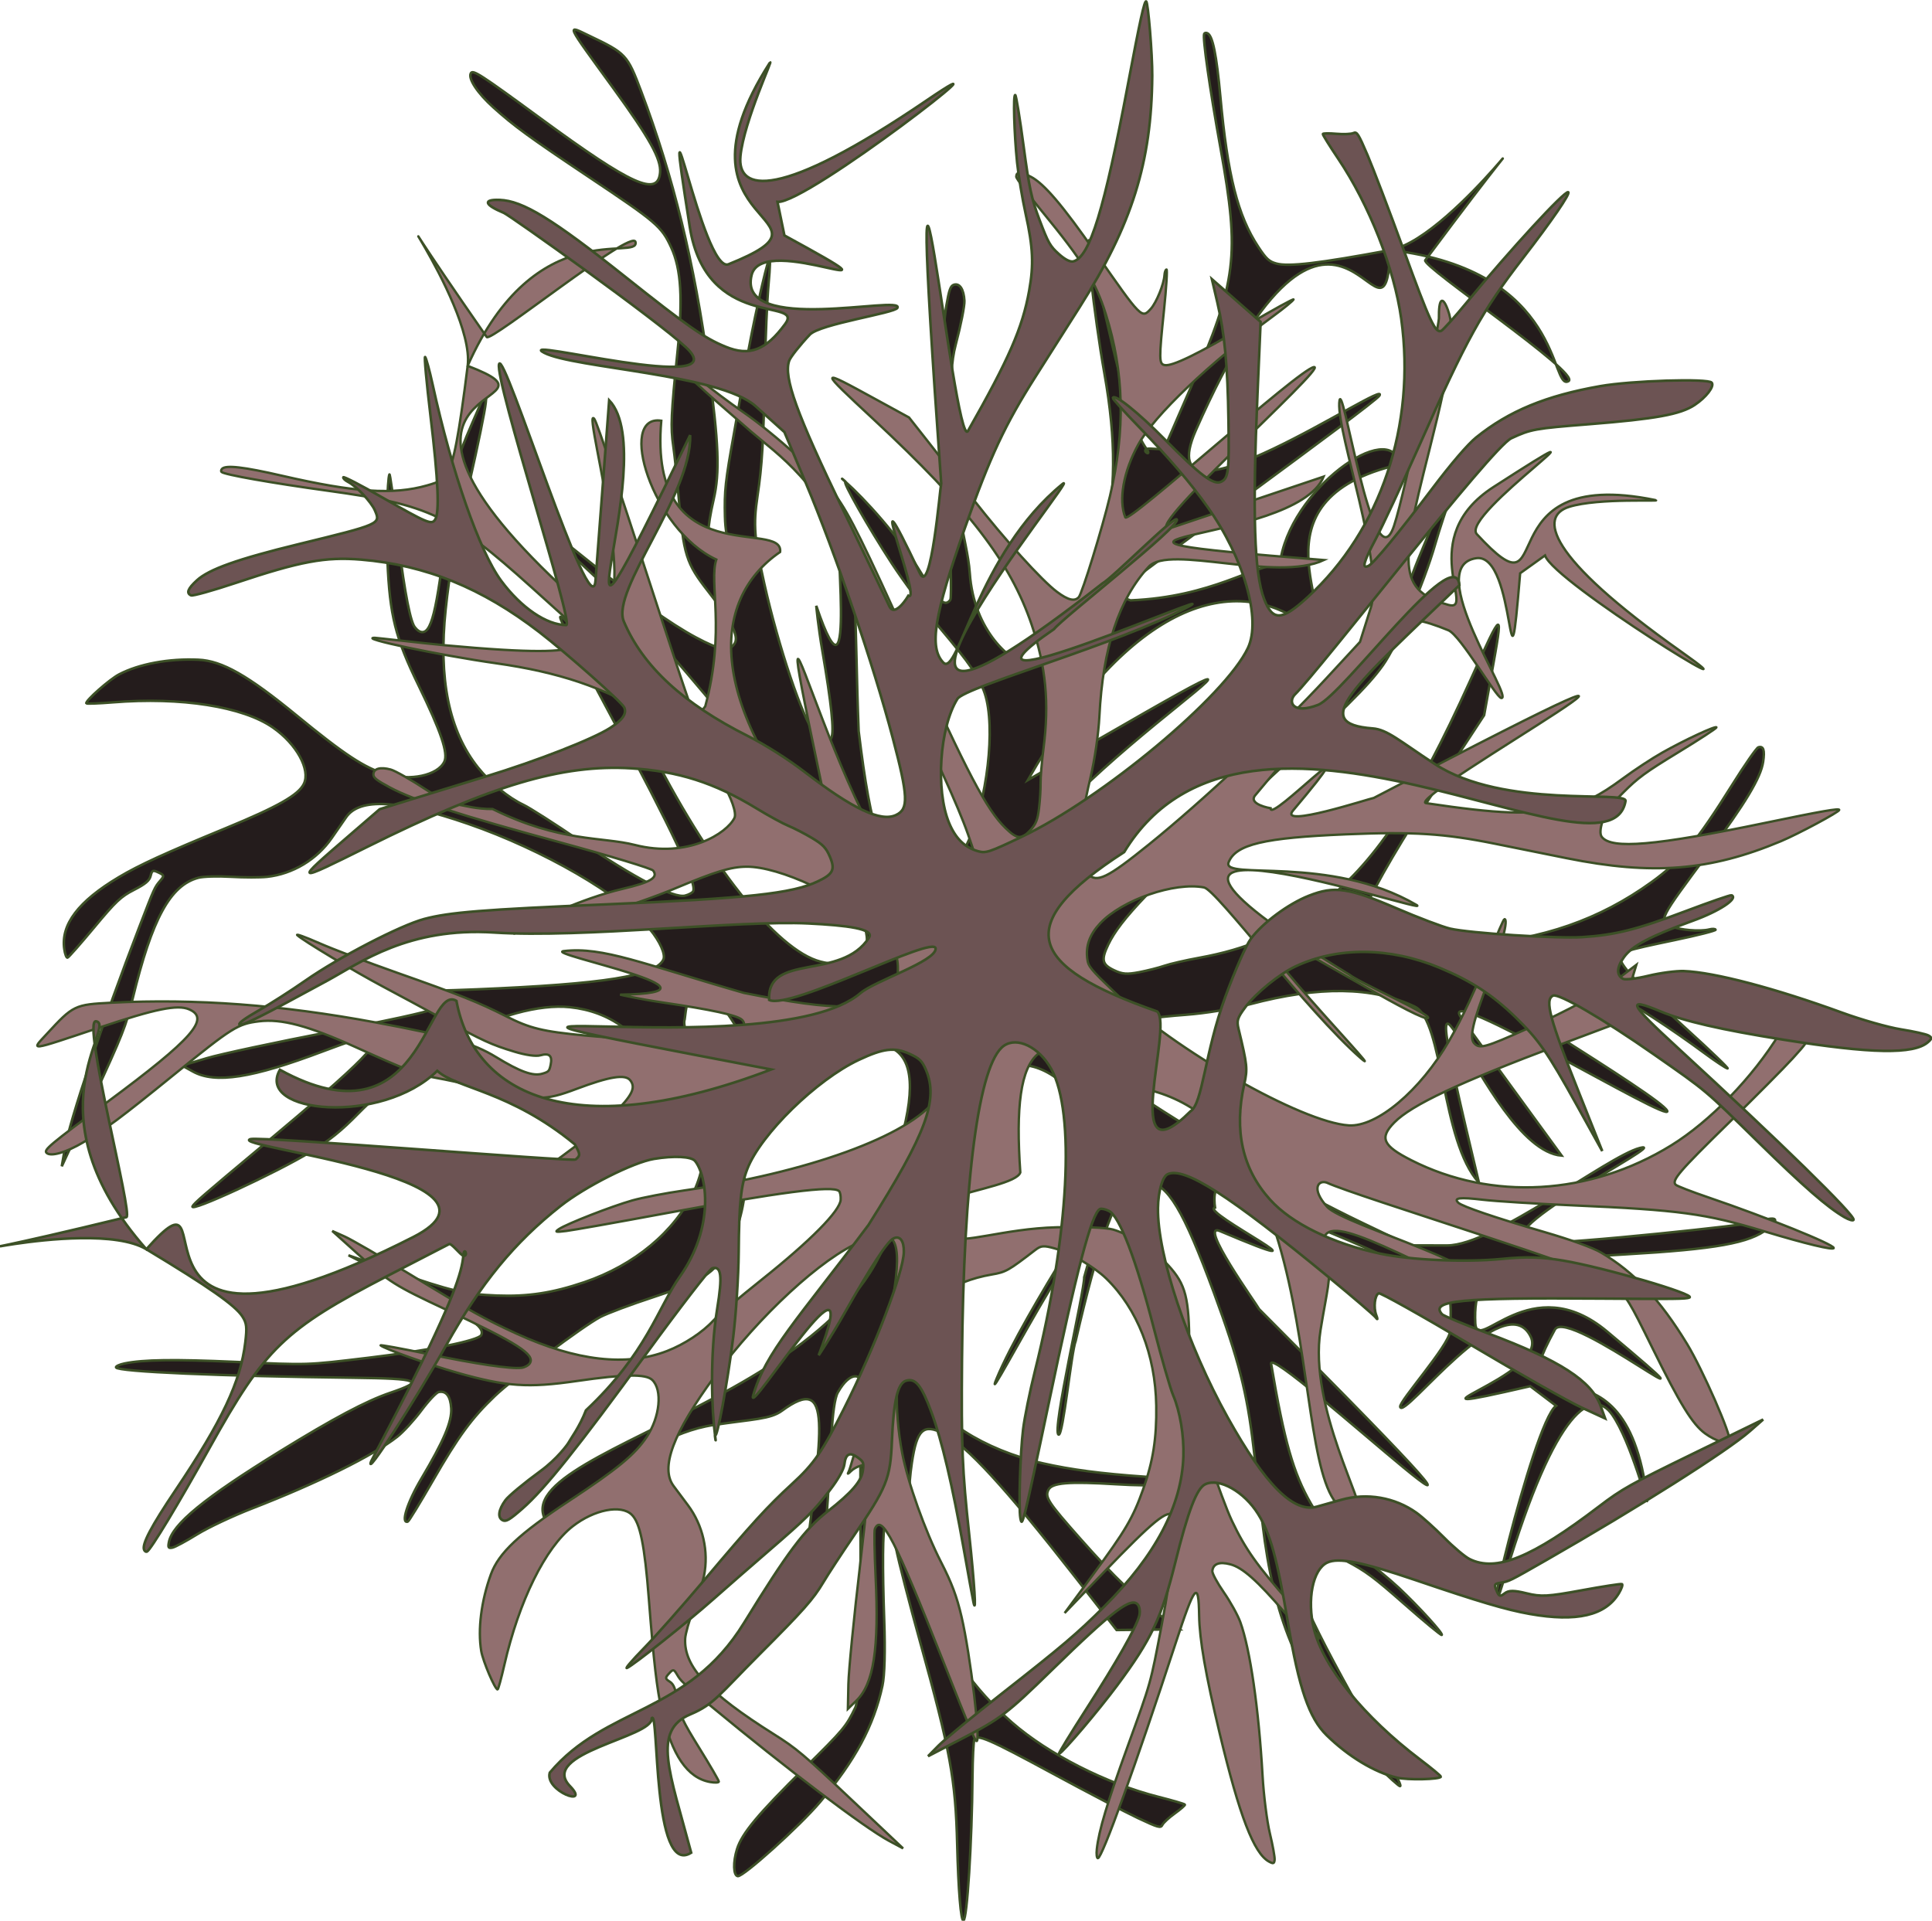 <?xml version="1.0" encoding="UTF-8" standalone="no"?>
<svg
   xmlns:dc="http://purl.org/dc/elements/1.1/"
   xmlns:cc="http://creativecommons.org/ns#"
   xmlns:rdf="http://www.w3.org/1999/02/22-rdf-syntax-ns#"
   xmlns:svg="http://www.w3.org/2000/svg"
   xmlns="http://www.w3.org/2000/svg"
   xmlns:sodipodi="http://sodipodi.sourceforge.net/DTD/sodipodi-0.dtd"
   xmlns:inkscape="http://www.inkscape.org/namespaces/inkscape"
   width="206.177mm"
   height="204.995mm"
   viewBox="0 0 206.177 204.995"
   version="1.1"
   id="svg46501"
   inkscape:version="1.0.1 (3bc2e813f5, 2020-09-07)"
   sodipodi:docname="branchu.svg">
  <defs
     id="defs46495" />
  <sodipodi:namedview
     id="base"
     pagecolor="#ffffff"
     bordercolor="#666666"
     borderopacity="1.0"
     inkscape:pageopacity="0.0"
     inkscape:pageshadow="2"
     inkscape:zoom="0.35"
     inkscape:cx="401.05477"
     inkscape:cy="210.24875"
     inkscape:document-units="mm"
     inkscape:current-layer="layer1"
     inkscape:document-rotation="0"
     showgrid="false"
     inkscape:window-width="1368"
     inkscape:window-height="872"
     inkscape:window-x="0"
     inkscape:window-y="0"
     inkscape:window-maximized="0" />
  <g
     inkscape:label="Calque 1"
     inkscape:groupmode="layer"
     id="layer1"
     transform="translate(0.279,-92.538)">
    <g
       id="g46481"
       transform="matrix(0.983,0,0,0.981,-7.551,61.496)">
      <path
         style="display:inline;fill:#241c1c;stroke:#3c5026;stroke-width:0.273;stroke-miterlimit:4;stroke-dasharray:none;stroke-dashoffset:0;stroke-opacity:1"
         d="m 199.31,165.318 c -1.964,1.562 -5.597,2.218 -15.486,2.794 -8.46,0.493 -10.548,0.744 -12.876,1.548 -2.637,0.911 -3.557,2.525 -3.391,5.948 0.166,3.425 6.012,-6.072 14.317,0.901 15.263,12.816 -4.257,-2.811 -5.678,-0.212 -6.836,12.51 7.652,-2.126 10.038,18.546 0.128,1.106 -1.745,-6.325 -3.81,-9.287 -2.065,-2.963 -6.095,-0.975 -11.6,17.415 -3.718,12.421 2.943,-16.492 5.505,-18.39 l -2.804,-2.13 c -16.823,3.874 2.14,-1.077 0.056,-5.379 -2.8,-5.779 -13.872,9.173 -14.176,7.624 -0.119,-0.604 5.301,-6.669 5.415,-8.202 0.113,-1.533 0.093,-3.098 -0.045,-3.476 -0.615,-1.686 -4.102,-3.591 -14.451,-7.895 -4.363,-1.814 -8.936,-3.727 -10.162,-4.249 -1.268,-0.541 -0.86,2.146 -0.86,2.146 -1.799,0.379 14.528,8.478 0.548,2.558 -2.476,-1.049 4.01,8.031 4.248,8.5 40.638,40.869 0.822,3.151 1.298,5.959 1.429,8.448 2.396,11.847 4.322,15.203 1.361,2.371 2.556,3.64 5.407,5.741 1.296,0.955 3.155,2.49 4.133,3.41 2.164,2.038 4.9,5.053 4.654,5.128 -0.099,0.03 -1.918,-1.48 -4.044,-3.356 -3.332,-2.941 -4.202,-3.588 -6.317,-4.7 -2.212,-1.163 -2.587,-1.289 -3.831,-1.289 -0.898,-1e-4 -1.49,0.162 -1.696,0.463 -1.022,1.499 0.931,6.178 7.346,17.602 3.264,5.813 4.23,7.665 4.03,7.727 -0.221,0.068 -4.061,-3.711 -5.459,-5.371 -5.718,-6.791 -8.268,-13.012 -9.468,-23.096 -0.253,-2.128 -0.702,-5.916 -0.997,-8.418 -0.707,-5.994 -1.592,-9.456 -4.295,-16.803 -3.31,-8.996 -5.019,-11.852 -7.199,-12.025 -2.271,-0.181 4.469,10.903 2.099,22.253 -0.653,3.124 -0.318,-46.866 -9.906,-4.979 -0.472,1.153 -1.363,10.352 -1.851,10.194 -0.779,-0.251 2.82,-15.675 2.777,-17.124 4.811,-16.275 -11.655,16.223 -9.521,11.069 3.159,-7.633 12.991,-21.785 12.807,-23.259 -0.434,-3.46 -4.265,-8.639 -7.582,-10.247 -1.582,-0.768 -2.937,-0.824 -4.288,-0.178 -0.771,0.368 -0.971,0.687 -2.588,4.111 -4.108,8.699 -7.37,25.276 -6.02,30.587 0.808,3.175 6.298,6.706 12.691,8.161 3.051,0.694 6.398,1.135 11.059,1.456 2.18,0.15 3.991,0.344 4.027,0.43 0.189,0.467 -3.002,0.646 -7.066,0.396 -5.262,-0.323 -7.037,-0.174 -7.416,0.622 -0.38,0.797 -0.026,1.336 3.461,5.285 3.762,4.26 6.104,6.505 8.817,8.452 l 1.986,1.425 -3.424,0.037 -3.424,0.037 -4.56,-5.847 c -7.567,-9.701 -11.72,-14.234 -14.219,-15.519 -2.201,-1.132 -2.909,-0.477 -3.455,3.197 -1.534,10.323 2.568,20.972 10.872,28.226 3.952,3.452 10.255,6.66 15.894,8.09 1.555,0.394 2.852,0.776 2.881,0.848 0.029,0.072 -0.464,0.502 -1.095,0.956 -0.632,0.453 -1.239,1.013 -1.349,1.244 -0.18,0.378 -0.444,0.304 -2.641,-0.731 -1.342,-0.633 -5.518,-2.819 -9.278,-4.858 -6.954,-3.771 -8.199,-4.311 -8.498,-3.682 -0.093,0.194 -0.182,2.014 -0.199,4.044 -0.059,7.14 -0.585,15.509 -0.982,15.631 -0.278,0.086 -0.559,-3.336 -0.681,-8.277 -0.174,-7.079 -0.731,-10.126 -4.033,-22.062 -1.134,-4.098 -2.307,-8.673 -2.608,-10.167 -0.532,-2.644 -0.842,-3.315 -1.19,-2.584 -0.261,0.548 -0.295,4.641 -0.088,10.476 0.117,3.285 0.043,5.961 -0.195,7.07 -0.934,4.351 -2.956,8.13 -6.776,12.662 -2.203,2.613 -8.338,8.15 -8.93,8.058 -0.483,-0.075 -0.523,-1.533 -0.08,-2.941 0.543,-1.728 2.272,-3.802 7.368,-8.844 4.225,-4.18 4.462,-4.464 5.468,-6.54 1.019,-2.107 0.272,-31.24 0.705,-35.176 0.034,-1.027 -1.195,-1.605 -2.596,0.874 -1.402,2.479 -0.316,22.415 -3.637,19.214 1.925,-15.349 3.14,-21.318 -2.427,-17.224 -1.263,0.929 -3.045,0.902 -7.465,1.561 -8.716,1.299 -17.569,11.446 -18.158,10.44 -4.927,-8.403 41.244,-14.438 37.8,-39.003 4.45,-13.649 0.295,-15.622 -13.347,-10.119 -2.355,-0.031 -8.276,-16.006 -9.395,-5.449 -0.487,1.458 2.735,5.538 4.777,11.355 0.988,2.814 1.739,5.492 1.773,6.317 0.084,2.076 -0.752,5.335 -1.899,7.397 -1.431,2.574 -2.718,3.397 -8.042,5.143 -2.429,0.797 -5.023,1.769 -5.763,2.161 -1.905,1.008 -9.419,6.646 -11.445,8.588 -2.536,2.43 -3.955,4.373 -6.742,9.227 -1.386,2.415 -2.608,4.417 -2.714,4.45 -0.795,0.245 -0.059,-2.092 1.474,-4.681 2.445,-4.129 3.323,-6.202 3.238,-7.648 -0.078,-1.325 -0.553,-1.941 -1.365,-1.77 -0.254,0.054 -1.102,0.958 -1.884,2.01 -0.782,1.052 -1.957,2.336 -2.611,2.852 -2.569,2.03 -8.646,5.038 -15.762,7.804 -2.096,0.815 -4.78,2.081 -5.963,2.815 -1.184,0.733 -2.386,1.383 -2.672,1.443 -0.439,0.092 -0.501,0.006 -0.399,-0.562 0.351,-1.96 3.86,-4.844 12.054,-9.905 5.816,-3.593 9.378,-5.488 11.982,-6.374 3.812,-1.297 3.213,-1.548 -3.908,-1.635 -14.625,-0.179 -25.677,-0.659 -25.862,-1.122 -0.05,-0.125 0.368,-0.321 0.928,-0.436 2.038,-0.417 5.376,-0.464 12.078,-0.167 8.015,0.354 7.55,0.369 14.432,-0.455 6.54,-0.783 11.928,-1.87 12.211,-2.463 0.438,-0.92 -1.244,-2.041 -8.722,-5.811 l -5.691,-2.87 5.125,1.792 c 5.945,2.079 7.549,2.456 10.983,2.587 3.394,0.129 6.031,-0.275 9.497,-1.453 5.45,-1.853 9.78,-5.468 11.927,-9.956 0.825,-1.723 1.48,-4.854 1.403,-6.697 -0.057,-1.36 -0.176,-1.653 -0.869,-2.142 -3.171,-2.238 -3.429,-2.481 -4.175,-3.926 -2.247,-4.352 -5.515,-6.741 -9.841,-7.196 -3.334,-0.351 -8.028,0.94 -12.608,3.466 -2.936,1.619 -7.6,5.258 -10.357,8.081 -1.874,1.918 -3.128,2.931 -5.165,4.172 -3.786,2.307 -13.192,6.662 -12.853,5.952 0.162,-0.34 1.114,-1.167 7.341,-6.384 11.51,-9.643 13.808,-12.004 11.878,-12.206 -0.222,-0.023 -2.501,0.752 -5.064,1.723 -7.698,2.915 -11.678,3.536 -14.105,2.198 l -1.182,-0.652 2.682,-0.803 c 1.475,-0.442 7.507,-1.735 13.403,-2.875 5.897,-1.139 10.788,-2.211 10.869,-2.381 0.203,-0.427 -0.497,-1.482 -1.244,-1.875 -0.431,-0.225 -0.467,-0.294 -0.122,-0.221 0.274,0.058 3.131,-0.004 6.351,-0.137 13.897,-0.575 19.465,-1.462 20.31,-3.236 0.263,-0.553 -0.37,-1.987 -1.458,-3.3 -3.058,-3.693 -11.569,-8.641 -19.717,-11.464 -7.591,-2.63 -11.79,-2.858 -13.267,-0.722 -0.259,0.375 -0.961,1.39 -1.559,2.256 -1.622,2.347 -4.23,3.915 -7.024,4.224 -0.743,0.082 -2.507,0.08 -3.92,-0.004 -1.413,-0.084 -3.005,-0.036 -3.539,0.107 -3.054,0.818 -5.025,4.448 -7.126,13.127 -0.723,2.984 -1.101,3.943 -4.246,10.77 l -3.453,7.494 0.316,-1.852 c 0.533,-3.126 4.121,-13.835 8.113,-24.213 1.661,-4.319 1.646,-4.286 2.282,-5.029 0.427,-0.499 0.407,-0.58 -0.213,-0.873 -0.61,-0.289 -0.702,-0.249 -0.851,0.363 -0.128,0.523 -0.556,0.886 -1.799,1.524 -1.431,0.734 -1.962,1.236 -4.319,4.075 -1.478,1.781 -2.784,3.268 -2.902,3.304 -0.118,0.037 -0.279,-0.385 -0.358,-0.937 -0.38,-2.668 1.537,-5.197 5.929,-7.821 2.215,-1.323 4.988,-2.596 11.614,-5.332 5.649,-2.332 7.893,-3.611 8.472,-4.825 0.733,-1.54 -0.793,-4.325 -3.351,-6.113 -3.276,-2.29 -9.97,-3.349 -17.383,-2.748 -1.56,0.126 -2.859,0.175 -2.886,0.109 -0.112,-0.277 2.512,-2.602 3.553,-3.148 2.178,-1.143 5.409,-1.742 8.613,-1.598 2.575,0.116 5.364,1.703 10.693,6.084 5.17,4.25 7.351,5.686 9.677,6.371 2.628,0.774 5.621,0.13 6.332,-1.362 0.437,-0.917 -0.356,-3.268 -2.792,-8.282 -2.528,-5.203 -3.126,-7.595 -3.384,-13.54 -0.144,-3.321 -0.017,-8.942 0.213,-9.425 0.062,-0.129 0.402,2.344 0.757,5.497 0.647,5.75 1.328,9.736 1.858,10.878 0.156,0.337 0.507,0.674 0.778,0.749 1.136,0.315 1.738,-2.083 2.794,-11.129 0.757,-6.489 0.952,-7.292 2.808,-11.592 l 1.611,-3.731 -0.151,1.555 c -0.083,0.855 -0.859,4.659 -1.725,8.453 -1.824,7.992 -2.193,9.963 -2.622,13.986 -0.805,7.552 0.362,13.269 3.517,17.223 1.331,1.668 3.279,3.27 4.925,4.049 0.671,0.317 3.424,2.08 6.118,3.917 5.951,4.057 10.205,6.276 11.433,5.964 0.405,-0.103 0.798,-0.317 0.874,-0.476 0.423,-0.887 -2.172,-6.433 -8.886,-18.996 -2.496,-4.671 -4.81,-9.081 -5.142,-9.801 -0.526,-1.142 -0.532,-1.252 -0.049,-0.863 0.853,0.685 4.348,5.047 5.704,7.117 0.667,1.019 1.978,3.433 2.913,5.364 6.299,13.017 13.899,22.985 18.828,24.695 2.455,0.852 4.961,0.148 5.428,-1.524 0.869,-3.115 -5.556,-13.167 -17.499,-27.378 -5.791,-6.89 -7.351,-8.56 -12.343,-13.211 -3.533,-3.292 -5.96,-5.776 -4.784,-4.897 0.311,0.233 2.26,1.788 4.332,3.456 5.273,4.246 9.074,6.96 11.782,8.413 2.645,1.419 3.636,1.577 4.217,0.673 0.5,-0.777 -0.332,-2.423 -2.861,-5.66 -2.408,-3.081 -2.677,-3.939 -3.212,-10.246 -0.178,-2.092 -0.441,-4.603 -0.586,-5.58 -0.301,-2.032 -0.235,-3.543 0.442,-10.078 0.616,-5.943 0.429,-9.142 -0.672,-11.543 -1.036,-2.26 -1.578,-2.726 -8.777,-7.545 -6.621,-4.433 -8.253,-5.623 -10.531,-7.682 -1.707,-1.544 -2.733,-3.091 -2.446,-3.692 0.212,-0.444 0.975,0.05 7.689,4.98 9.819,7.21 12.653,8.483 12.867,5.778 0.114,-1.447 -1.15,-3.724 -5.076,-9.142 -5.276,-7.281 -5.097,-6.894 -2.64,-5.721 4.02,1.921 4.15,2.058 5.659,6.06 3.485,9.245 5.81,18.775 7.298,29.906 1.139,8.523 1.255,11.503 0.566,14.51 -0.73,3.184 -0.771,4.76 -0.147,5.697 0.43,0.647 0.52,0.691 1.268,0.617 1.037,-0.102 1.241,-0.566 0.645,-1.463 -0.291,-0.438 -0.499,-1.607 -0.534,-2.998 -0.07,-2.801 0.044,-3.846 0.986,-9.09 0.409,-2.278 1.008,-5.723 1.33,-7.656 0.619,-3.715 2.127,-10.546 2.497,-11.317 0.121,-0.252 0.088,0.963 -0.074,2.699 -0.161,1.736 -0.347,6.028 -0.413,9.537 -0.146,7.793 -0.284,10.153 -0.803,13.652 -0.458,3.094 -0.342,4.567 0.746,9.453 1.531,6.879 4.194,14.781 5.533,16.419 0.726,0.888 1.435,1.029 1.754,0.349 0.317,-0.678 9.26e-4,-3.722 -0.982,-9.451 -0.457,-2.665 -0.662,-4.897 -0.662,-4.897 4.602,13.635 1.65,-10.05 2.694,-7.73 1.891,4.202 1.431,9.091 1.909,21.365 1.357,11.196 2.569,14.666 5.63,16.115 0.911,0.431 1.284,0.446 2.432,0.092 1.676,-0.517 2.499,-1.397 3.744,-4.006 2.151,-4.507 3.096,-12.651 1.891,-16.288 -0.577,-1.74 -1.611,-3.254 -4.86,-7.117 -1.589,-1.888 -3.951,-5.067 -5.25,-7.063 -2.554,-3.926 -5.459,-9.057 -5.006,-8.843 0.154,0.073 -0.933,-0.826 0,0 1.909,1.689 5.797,5.873 8.291,10.056 1.735,2.911 2.508,3.605 3.082,2.765 0.162,-0.236 0.036,-5.288 -0.278,-11.227 -0.645,-12.172 -0.685,-17.658 -0.153,-20.772 0.294,-1.718 0.453,-2.163 0.818,-2.275 0.626,-0.193 1.072,0.488 1.14,1.742 0.03,0.546 -0.392,2.676 -0.937,4.733 -0.545,2.057 -0.467,3.972 -0.399,4.256 0.068,0.284 0.13,1.926 0.713,3.65 -1.182,8.667 0.937,13.066 1.203,16.973 0.432,6.361 4.542,9.778 6.459,10.086 0.609,0.098 2.082,-1.034 3.515,-2.702 1.482,-1.724 3.813,-6.964 4.541,-10.209 1.364,-6.075 1.396,-11.58 0.109,-18.847 -1.138,-6.427 -2.219,-16.232 -1.574,-14.276 0.058,0.174 1.147,5.601 1.657,7.85 2.4,10.595 3.481,13.182 4.484,14.611 0.623,0.886 -0.526,0.257 0,0 0.299,-0.146 1.826,0.17 1.944,-0.092 0.118,-0.262 1.44,-3.309 2.936,-6.772 4.911,-11.364 5.257,-14.178 3.167,-25.778 -1.196,-6.638 -1.978,-12.126 -1.786,-12.53 0.048,-0.1 0.205,-0.125 0.351,-0.056 0.568,0.269 0.984,2.315 1.404,6.902 0.786,8.592 1.885,12.949 4.124,16.348 0.858,1.303 1.162,1.584 1.951,1.804 1.328,0.37 4.661,-0.024 12.385,-1.466 7.296,-1.361 21.222,-22.402 3.784,1.106 -0.465,0.627 16.964,12.341 15.551,13.153 -2.011,1.157 -0.422,-12.056 -19.336,-14.259 -0.65,14.095 -5.643,-15.548 -21.134,19.63 -5.472,12.533 21.327,-5.983 19.937,-3.788 -0.577,0.911 -28.029,20.756 -28.098,21.142 -0.119,0.662 -0.059,0.726 1.076,1.126 8.891,-0.361 13.484,-3.929 16.214,-3.878 0.918,-8.151 12.139,-16.059 13,-10.911 -16.933,3.843 -6.181,16.987 -9.91,17.705 -7.786,-6.168 -19.304,-2.916 -30.448,16.642 44.207,-25.597 0,0 -2.238,12.165 -0.367,1.994 -4.078,7.753 -3.216,8.744 0.988,1.136 7.815,-14.951 10.26,-15.631 3.378,3.537 -4.685,6.515 -4.045,11.848 0.127,1.058 2.628,-0.598 5.916,-3.139 5.92,-4.574 17.606,-16.956 25.204,-22.647 7.437,-5.57 9.001,-11.686 10.518,-15.405 2.981,-7.309 3.989,-9.557 4.294,-9.579 0.201,-0.015 -0.031,0.878 -0.623,2.404 -0.518,1.335 -1.357,3.874 -1.864,5.643 -1.191,4.157 -4.119,10.939 -5.653,13.094 -1.624,2.281 -4.169,4.803 -13.977,13.847 -11.256,10.38 -14.543,13.813 -15.847,16.55 -0.793,1.665 -0.677,2.171 0.644,2.796 0.896,0.424 1.391,0.461 2.728,0.204 0.899,-0.173 2.13,-0.487 2.736,-0.697 0.606,-0.21 2.312,-0.603 3.792,-0.872 5.172,-0.941 8.922,-2.57 12.969,-5.631 5.966,-4.513 10.347,-11.054 16.445,-24.553 3.607,-7.983 3.611,-7.984 2.265,-0.49 l -0.77,4.288 -1.892,2.896 c -1.041,1.593 -3.133,4.774 -4.649,7.068 -3.162,4.786 -6.293,10.38 -6.978,12.468 -0.494,1.508 -0.432,2.282 0.207,2.585 0.522,0.247 8.341,0.207 11.991,-0.061 7.675,-0.564 13.856,-2.721 19.504,-6.804 3.129,-2.262 4.868,-4.365 8.751,-10.581 1.364,-2.184 2.639,-4.019 2.833,-4.079 0.561,-0.173 0.714,0.294 0.521,1.586 -0.255,1.708 -1.93,4.505 -5.928,9.897 -5.423,7.315 -5.433,7.333 -4.03,7.987 0.872,0.406 3.121,0.595 4.104,0.344 0.341,-0.087 0.653,-0.074 0.694,0.028 0.042,0.102 -1.961,0.611 -4.45,1.132 -5.527,1.155 -6.005,1.316 -5.917,1.992 0.114,0.876 2.361,3.267 7.249,7.713 2.601,2.366 4.587,4.281 4.412,4.255 -0.175,-0.026 -1.267,-0.749 -2.427,-1.607 -7.448,-5.51 -15.025,-9.761 -18.759,-10.524 -3.426,-0.701 -6.673,-0.271 -8.289,1.097 -0.665,0.563 22.189,14.058 22.926,15.644 0.755,1.628 -25.326,-14.276 -22.365,-10.137 0.887,1.239 10.907,15.016 10.907,15.016 -8.609,-0.674 -17.772,-33.818 -8.982,2.936 -4.119,-4.513 -3.814,-17.645 -6.97,-19.151 -4.562,-2.177 -10.367,-2.258 -17.9,-0.254 -1.906,0.507 -4.782,0.981 -6.93,1.142 -6.516,0.487 -9.681,1.405 -10.457,3.034 -0.648,1.361 0.209,2.279 5.38,5.761 6.525,4.393 16.988,10.373 24.219,13.841 l 5.116,2.454 4.094,0.006 c 5.065,0.007 17.432,-9.709 20.922,-10.605 3.869,-0.994 -18.85,10.193 -11.277,10.328 4.279,0.076 23.244,-2.008 23.946,-2.247 2.13,-0.727 2.646,-0.424 1.217,0.713 z"
         id="path3894-0-6"
         inkscape:transform-center-x="42.934998"
         inkscape:transform-center-y="-0.49935396"
         sodipodi:nodetypes="csccsssssccsscccccsccsscsscccscsscssscccsscscssccsssscccsccssssscsccccsssscscssccscssscccsscsssccsscccssccsssccccsccscscsscssscssccccscscscsccccccssccsccsscsccssscscccccsccssscccccccssscssscccsssccccccsccsccscscccccccscsccccscscscccsccsscccsccscsccccccsccssccccsssscssccccccccccsccsssscccccssscscccccccccsccccccccssccsscscccscssccccsccc" />
      <path
         style="display:inline;fill:#916f6f;stroke:#3c5026;stroke-width:0.258;stroke-miterlimit:4;stroke-dasharray:none;stroke-dashoffset:0;stroke-opacity:1"
         d="m 164.589,65.378 c 0.826,2.257 0.367,5.773 -1.957,14.985 -1.988,7.881 -2.363,9.865 -2.316,12.231 0.054,2.68 1.225,3.997 4.317,4.855 3.093,0.858 -3.675,-7.288 4.907,-12.826 15.772,-10.178 -3.72,3.064 -1.816,5.13 9.163,9.941 0.304,-7.625 19.369,-3.71 1.02,0.21 -6.124,-0.269 -9.35,0.745 -3.226,1.014 -2.615,5.286 12.158,15.743 9.978,7.063 -13.82,-7.555 -14.773,-10.457 l -2.698,1.936 c -1.38,16.526 -0.344,-2.275 -4.766,-1.638 -5.941,0.856 4.179,15.39 2.714,15.212 -0.571,-0.07 -4.41,-6.814 -5.74,-7.37 -1.331,-0.556 -2.728,-0.999 -3.104,-0.984 -1.676,0.065 -4.369,2.692 -11.164,10.886 -2.864,3.455 -5.876,7.072 -6.692,8.039 -0.845,1 1.662,1.419 1.662,1.419 -0.179,1.757 11.704,-10.784 2.432,0.253 -1.642,1.955 8.29,-1.298 8.776,-1.378 47.991,-25.109 3.037,0.177 5.671,0.571 7.922,1.184 11.221,1.303 14.757,0.531 2.498,-0.546 3.969,-1.264 6.655,-3.252 1.221,-0.903 3.118,-2.151 4.217,-2.774 2.433,-1.378 5.897,-2.991 5.894,-2.744 -9.3e-4,0.099 -1.866,1.318 -4.143,2.708 -3.571,2.18 -4.396,2.785 -5.99,4.39 -1.668,1.68 -1.888,1.985 -2.245,3.123 -0.257,0.821 -0.283,1.41 -0.074,1.687 1.039,1.376 5.76,0.971 17.758,-1.526 6.104,-1.271 8.029,-1.608 8.026,-1.406 -0.003,0.222 -4.464,2.619 -6.341,3.408 -7.678,3.226 -13.94,3.724 -23.25,1.847 -1.965,-0.396 -5.462,-1.103 -7.771,-1.571 -5.532,-1.121 -8.864,-1.333 -16.172,-1.028 -8.948,0.373 -11.977,1.095 -12.757,3.037 -0.812,2.023 10.976,-0.872 20.388,4.643 2.591,1.518 -41.762,-13.53 -7.268,7.59 0.89,0.771 8.813,4.299 8.533,4.699 -0.446,0.638 -13.129,-7.201 -14.429,-7.59 -13.091,-9.199 11.083,15.442 7.112,11.971 -5.881,-5.139 -15.645,-18.304 -17.008,-18.57 -3.201,-0.624 -8.904,1.353 -11.285,3.911 -1.137,1.22 -1.575,2.443 -1.388,3.868 0.106,0.813 0.332,1.09 2.913,3.579 6.556,6.321 20.361,14.194 25.47,14.525 3.055,0.198 7.768,-3.782 10.895,-9.198 1.492,-2.585 2.844,-5.516 4.466,-9.684 0.758,-1.949 1.45,-3.549 1.537,-3.555 0.469,-0.035 -0.287,2.936 -1.673,6.578 -1.796,4.716 -2.172,6.384 -1.574,6.965 0.599,0.582 1.18,0.418 5.692,-1.606 4.867,-2.183 7.534,-3.663 10.044,-5.57 l 1.836,-1.395 -0.949,3.142 -0.949,3.142 -6.506,2.446 c -10.795,4.058 -16.017,6.519 -17.876,8.425 -1.637,1.679 -1.258,2.519 1.852,4.102 8.739,4.447 19.384,3.836 28.215,-1.618 4.202,-2.596 8.862,-7.413 11.751,-12.149 0.797,-1.306 1.508,-2.379 1.58,-2.385 0.072,-0.005 0.314,0.572 0.535,1.283 0.222,0.711 0.546,1.431 0.719,1.6 0.284,0.276 0.143,0.496 -1.407,2.2 -0.948,1.041 -4.088,4.215 -6.98,7.052 -5.347,5.247 -6.184,6.226 -5.711,6.685 0.146,0.142 1.738,0.76 3.538,1.374 6.331,2.16 13.622,5.109 13.617,5.508 -0.003,0.279 -3.126,-0.473 -7.555,-1.819 -6.345,-1.928 -9.213,-2.317 -20.773,-2.818 -3.968,-0.172 -8.373,-0.448 -9.788,-0.613 -2.503,-0.293 -3.189,-0.208 -2.639,0.326 0.412,0.4 4.042,1.639 9.289,3.17 2.955,0.862 5.312,1.719 6.231,2.264 3.601,2.137 6.381,5.1 9.316,9.93 1.692,2.785 4.855,10.028 4.604,10.542 -0.205,0.42 -1.513,0.026 -2.638,-0.794 -1.38,-1.006 -2.729,-3.199 -5.751,-9.346 -2.505,-5.096 -2.689,-5.397 -4.247,-6.929 -1.581,-1.553 -27.699,-9.461 -31.075,-11.018 -0.903,-0.334 -1.769,0.619 0.032,2.632 1.802,2.013 19.839,6.899 16.041,8.992 -13.095,-6.286 -18.055,-9.158 -16.011,-2.86 0.464,1.429 -0.071,3.051 -0.752,7.286 -1.345,8.354 5.139,19.441 4.076,19.683 -8.884,2.027 -1.011,-41.973 -23.841,-46.068 -10.86,-8.094 -13.806,-4.876 -12.825,9.221 -0.703,2.145 -16.604,2.848 -7.539,6.985 1.156,0.875 5.708,-0.868 11.466,-1.02 2.786,-0.073 5.382,0.029 6.125,0.242 1.87,0.535 4.528,2.261 6.032,3.918 1.878,2.068 2.241,3.487 2.266,8.871 0.012,2.457 0.133,5.115 0.269,5.907 0.35,2.039 3.209,10.574 4.354,12.998 1.434,3.035 2.754,4.906 6.271,8.886 1.75,1.98 3.18,3.687 3.178,3.794 -0.01,0.8 -1.877,-0.563 -3.74,-2.728 -2.97,-3.454 -4.561,-4.868 -5.871,-5.216 -1.2,-0.32 -1.885,-0.067 -1.965,0.726 -0.025,0.248 0.536,1.29 1.247,2.316 0.711,1.026 1.515,2.479 1.787,3.229 1.068,2.948 2,9.392 2.419,16.715 0.123,2.157 0.48,4.985 0.793,6.283 0.313,1.299 0.545,2.589 0.517,2.869 -0.044,0.429 -0.138,0.46 -0.615,0.199 -1.642,-0.899 -3.2,-4.959 -5.351,-13.944 -1.527,-6.378 -2.19,-10.194 -2.231,-12.836 -0.06,-3.869 -0.455,-3.395 -2.575,3.091 -4.353,13.321 -7.949,23.286 -8.413,23.319 -0.125,0.009 -0.18,-0.431 -0.121,-0.978 0.213,-1.986 1.129,-5.053 3.315,-11.094 2.614,-7.225 2.493,-6.796 3.734,-13.331 1.179,-6.211 1.758,-11.459 1.312,-11.892 -0.692,-0.672 -2.172,0.536 -7.668,6.262 l -4.184,4.358 3.063,-4.158 c 3.553,-4.824 4.349,-6.179 5.45,-9.281 1.088,-3.065 1.485,-5.596 1.431,-9.113 -0.085,-5.53 -2.057,-10.556 -5.433,-13.843 -1.296,-1.263 -3.891,-2.785 -5.552,-3.258 -1.225,-0.349 -1.52,-0.327 -2.154,0.163 -2.899,2.239 -3.189,2.404 -4.688,2.66 -4.514,0.772 -7.575,3.055 -9.22,6.877 -1.268,2.945 -1.466,7.618 -0.533,12.552 0.598,3.162 2.496,8.5 4.215,11.854 1.168,2.279 1.709,3.724 2.229,5.953 0.965,4.143 2.141,14.028 1.606,13.509 -0.256,-0.248 -0.719,-1.363 -3.572,-8.595 -5.273,-13.369 -6.714,-16.167 -7.447,-14.461 -0.084,0.196 -0.048,2.509 0.08,5.139 0.385,7.899 -0.205,11.722 -2.09,13.546 l -0.918,0.889 0.055,-2.689 c 0.03,-1.479 0.61,-7.376 1.287,-13.104 0.678,-5.728 1.127,-10.517 0.999,-10.641 -0.321,-0.312 -1.46,0.017 -2.024,0.585 -0.324,0.327 -0.395,0.341 -0.232,0.047 0.13,-0.233 0.894,-2.864 1.699,-5.848 3.473,-12.877 4.281,-18.231 2.946,-19.527 -0.416,-0.404 -1.873,-0.247 -3.353,0.36 -4.16,1.708 -11.001,8.031 -15.847,14.65 -4.515,6.166 -5.922,9.938 -4.446,11.919 0.259,0.348 0.96,1.289 1.559,2.091 1.622,2.176 2.268,5.023 1.741,7.669 -0.14,0.703 -0.647,2.316 -1.127,3.583 -0.48,1.267 -0.894,2.738 -0.92,3.267 -0.149,3.034 2.514,5.907 9.628,10.388 2.446,1.541 3.191,2.169 8.359,7.059 l 5.673,5.367 -1.556,-0.835 c -2.627,-1.41 -11.119,-7.849 -19.202,-14.559 -3.364,-2.793 -3.339,-2.769 -3.817,-3.57 -0.321,-0.537 -0.399,-0.543 -0.838,-0.063 -0.431,0.472 -0.423,0.568 0.079,0.885 0.429,0.271 0.629,0.769 0.839,2.094 0.243,1.525 0.536,2.159 2.385,5.151 1.16,1.877 2.107,3.51 2.106,3.628 -0.001,0.119 -0.423,0.141 -0.936,0.051 -2.481,-0.439 -4.18,-2.938 -5.253,-7.728 -0.541,-2.415 -0.878,-5.327 -1.411,-12.193 -0.454,-5.854 -0.947,-8.283 -1.861,-9.17 -1.159,-1.125 -4.073,-0.55 -6.396,1.262 -2.976,2.32 -5.836,8.13 -7.428,15.085 -0.335,1.464 -0.664,2.666 -0.731,2.671 -0.278,0.021 -1.593,-3.064 -1.78,-4.178 -0.392,-2.329 0.002,-5.46 1.049,-8.347 0.842,-2.321 3.052,-4.403 8.476,-7.984 5.261,-3.474 7.164,-5.045 8.44,-6.97 1.442,-2.175 1.728,-5.102 0.605,-6.192 -0.69,-0.67 -3.008,-0.639 -8.164,0.111 -5.351,0.778 -7.649,0.619 -13.01,-0.898 -2.994,-0.848 -7.955,-2.621 -8.319,-2.974 -0.097,-0.095 2.2,0.324 5.104,0.929 5.298,1.104 9.037,1.657 10.205,1.509 0.344,-0.044 0.744,-0.265 0.889,-0.491 0.606,-0.946 -1.354,-2.204 -9.094,-5.837 -5.553,-2.606 -6.211,-3.021 -9.501,-5.986 l -2.855,-2.574 1.339,0.597 c 0.736,0.328 3.896,2.16 7.021,4.07 6.583,4.024 8.229,4.943 11.684,6.522 6.484,2.963 11.902,3.582 16.322,1.863 1.865,-0.725 3.848,-2.034 5.012,-3.31 0.475,-0.52 2.831,-2.517 5.237,-4.439 5.313,-4.245 8.506,-7.481 8.581,-8.696 0.025,-0.4 -0.053,-0.823 -0.173,-0.94 -0.668,-0.648 -6.343,0.089 -19.438,2.524 -4.869,0.906 -9.454,1.721 -10.189,1.812 -1.167,0.144 -1.266,0.117 -0.782,-0.21 0.854,-0.578 5.734,-2.488 7.964,-3.117 1.097,-0.31 3.62,-0.796 5.605,-1.081 13.38,-1.921 24.422,-5.931 27.356,-9.934 1.462,-1.994 1.555,-4.493 0.201,-5.413 -2.521,-1.714 -13.301,1.197 -29.361,7.928 -7.787,3.264 -9.719,4.198 -15.286,7.391 -3.94,2.26 -6.845,3.747 -5.726,2.931 0.296,-0.216 2.238,-1.54 4.315,-2.942 5.287,-3.57 8.791,-6.245 10.859,-8.293 2.02,-2 2.445,-2.86 1.808,-3.658 -0.548,-0.686 -2.25,-0.411 -5.853,0.948 -3.43,1.293 -4.27,1.286 -10.031,-0.085 -1.911,-0.455 -4.219,-0.954 -5.129,-1.109 -1.893,-0.323 -3.218,-0.83 -8.834,-3.376 -5.108,-2.315 -8.006,-3.089 -10.456,-2.79 -2.307,0.281 -2.876,0.64 -9.225,5.801 -5.84,4.748 -7.366,5.889 -9.85,7.364 -1.862,1.106 -3.532,1.587 -3.984,1.148 -0.334,-0.325 0.324,-0.877 6.633,-5.562 9.226,-6.853 11.171,-9.069 8.827,-10.062 -1.254,-0.531 -3.641,-0.047 -9.584,1.945 -7.987,2.677 -7.591,2.628 -5.844,0.727 2.861,-3.11 3.02,-3.188 7.01,-3.388 9.219,-0.46 18.36,0.224 28.684,2.146 7.905,1.472 10.588,2.245 13.064,3.762 2.622,1.607 4.011,2.108 5.023,1.815 0.699,-0.203 0.764,-0.272 0.912,-0.977 0.206,-0.978 -0.148,-1.302 -1.116,-1.021 -0.473,0.137 -1.572,-0.017 -2.819,-0.396 -2.511,-0.762 -3.407,-1.174 -7.799,-3.582 -1.908,-1.046 -4.8,-2.61 -6.426,-3.474 -3.126,-1.662 -8.767,-5.055 -9.347,-5.621 -0.189,-0.185 0.881,0.204 2.378,0.863 1.497,0.66 5.26,2.095 8.361,3.19 6.888,2.431 8.946,3.254 11.909,4.76 2.62,1.331 3.963,1.66 8.619,2.106 6.555,0.628 14.345,0.524 16.186,-0.218 0.998,-0.402 1.326,-1.009 0.813,-1.501 -0.512,-0.49 -3.309,-1.098 -8.684,-1.889 -2.5,-0.368 -4.544,-0.839 -4.544,-0.839 13.443,-0.188 -8.463,-4.472 -6.101,-4.743 4.279,-0.49 8.494,1.372 19.544,4.555 10.344,2.061 13.777,1.976 15.943,-0.396 0.645,-0.706 0.764,-1.043 0.779,-2.197 0.021,-1.685 -0.525,-2.697 -2.488,-4.605 -3.39,-3.296 -10.361,-6.562 -13.94,-6.532 -1.713,0.014 -3.355,0.513 -7.722,2.346 -2.135,0.896 -5.638,2.119 -7.786,2.718 -4.223,1.178 -9.618,2.321 -9.298,1.97 0.109,-0.119 -1.002,0.61 0,0 2.049,-1.248 6.884,-3.569 11.318,-4.616 3.085,-0.728 3.924,-1.231 3.342,-2.003 -0.164,-0.217 -4.692,-1.593 -10.062,-3.056 -11.008,-3 -15.897,-4.581 -18.513,-5.986 -1.443,-0.775 -1.793,-1.052 -1.788,-1.419 0.008,-0.63 0.742,-0.836 1.876,-0.529 0.494,0.134 2.267,1.148 3.94,2.253 1.672,1.105 3.398,1.598 3.67,1.62 0.272,0.022 1.75,0.449 3.45,0.424 7.367,3.637 11.886,2.996 15.436,3.905 5.78,1.481 9.997,-1.27 10.82,-2.932 0.262,-0.528 -0.322,-2.209 -1.394,-4.011 -1.108,-1.864 -5.098,-5.54 -7.775,-7.163 -5.011,-3.039 -9.896,-4.691 -16.726,-5.658 -6.041,-0.854 -15.069,-2.757 -13.145,-2.771 0.171,-9.5e-4 5.309,0.602 7.455,0.8 10.108,0.93 12.719,0.704 14.277,0.208 0.967,-0.308 0.077,0.557 0,0 -0.044,-0.316 0.675,-1.619 0.476,-1.805 C 70.094,100.047 67.763,97.94 65.113,95.55 56.417,87.707 54.014,86.561 43.101,85.052 36.856,84.188 31.752,83.285 31.448,82.99 c -0.075,-0.073 -0.053,-0.225 0.05,-0.337 0.402,-0.44 2.341,-0.217 6.54,0.752 7.865,1.815 12.054,2.094 15.718,1.05 1.404,-0.4 1.742,-0.596 2.164,-1.252 0.71,-1.105 1.315,-4.269 2.248,-11.758 0.882,-7.073 -13.833,-26.012 2.069,-3.134 0.424,0.61 15.837,-11.873 16.154,-10.342 0.452,2.18 -10.84,-3.169 -18.223,13.476 12.346,4.751 -15.443,0.575 11.394,25.114 9.574,8.699 0.796,-21.266 2.349,-19.348 0.644,0.796 10.418,31.751 10.741,31.929 0.555,0.304 0.628,0.267 1.31,-0.652 2.228,-8.236 0.373,-13.489 1.201,-15.97 -6.985,-3.243 -10.798,-15.836 -5.974,-15.105 -1.439,16.618 13.331,10.662 12.901,14.283 -7.717,5.301 -8.128,16.792 6.066,32.75 -10.083,-47.974 0,0 10.175,5.634 1.668,0.924 5.725,6.015 6.852,5.52 1.293,-0.569 -11.053,-11.555 -10.957,-13.992 4.114,-2.046 4.449,6.206 9.374,7.193 0.978,0.196 0.222,-2.58 -1.094,-6.336 -2.369,-6.762 -10.028,-21.101 -12.909,-29.726 -2.82,-8.443 -7.809,-11.677 -10.681,-14.161 -5.644,-4.882 -7.353,-6.466 -7.286,-6.752 0.045,-0.188 0.772,0.287 1.959,1.279 1.038,0.868 3.056,2.383 4.483,3.368 3.355,2.315 8.545,6.993 10.021,9.031 1.562,2.157 3.075,5.229 8.304,16.864 6.002,13.355 8.111,17.372 10.171,19.372 1.253,1.216 1.736,1.259 2.671,0.236 0.634,-0.694 0.809,-1.136 0.963,-2.435 0.104,-0.873 0.178,-2.091 0.165,-2.707 -0.013,-0.616 0.127,-2.292 0.312,-3.725 0.646,-5.008 0.274,-8.917 -1.288,-13.52 C 117.09,92.801 112.53,86.865 102.277,77.308 96.213,71.656 96.214,71.652 102.491,75.092 l 3.592,1.968 2.033,2.584 c 1.118,1.421 3.346,4.272 4.952,6.336 3.348,4.303 7.425,8.816 9.085,10.057 1.199,0.896 1.905,1.068 2.358,0.573 0.37,-0.405 2.576,-7.566 3.384,-10.983 1.699,-7.184 1.554,-13.473 -0.457,-19.842 -1.114,-3.529 -2.485,-5.739 -6.899,-11.122 -1.551,-1.891 -2.817,-3.598 -2.815,-3.794 0.008,-0.564 0.466,-0.566 1.56,-0.009 1.446,0.737 3.452,3.094 7.1,8.34 4.949,7.117 4.962,7.131 5.946,6.04 0.611,-0.677 1.424,-2.679 1.483,-3.652 0.021,-0.337 0.121,-0.619 0.224,-0.627 0.103,-0.008 -0.019,1.974 -0.27,4.403 -0.558,5.395 -0.552,5.88 0.074,5.998 0.812,0.154 3.582,-1.196 8.936,-4.354 2.85,-1.681 5.122,-2.932 5.049,-2.779 -0.073,0.153 -1.029,0.938 -2.125,1.745 -7.035,5.186 -12.987,10.861 -14.737,14.05 -1.605,2.926 -2.155,6.022 -1.402,7.903 0.31,0.774 18.862,-16.145 20.484,-16.351 1.664,-0.211 -19.955,18.95 -15.426,17.462 1.356,-0.445 16.479,-5.545 16.479,-5.545 -3.068,7.674 -35.165,6.278 0.035,9.079 -5.194,2.436 -16.783,-1.716 -19.027,0.726 -3.244,3.529 -4.981,8.814 -5.358,16.294 -0.096,1.892 -0.499,4.662 -0.972,6.674 -1.435,6.102 -1.526,9.267 -0.301,10.457 1.024,0.994 2.087,0.481 6.665,-3.221 5.777,-4.671 14.094,-12.476 19.251,-18.066 l 3.649,-3.955 1.179,-3.742 c 1.458,-4.629 -3.634,-18.804 -3.431,-22.259 0.226,-3.831 3.658,20.243 5.95,13.358 1.295,-3.89 4.879,-21.847 4.868,-22.56 -0.035,-2.162 0.382,-2.545 0.983,-0.902 z"
         id="path3894-0-6-5"
         inkscape:transform-center-x="17.107641"
         inkscape:transform-center-y="39.954852"
         sodipodi:nodetypes="csccsssssccsscccccsccsscsscccscsscssscccsscscssccsssscccsccssssscsccccsssscscssccscssscccsscsssccsscccssccsssccccsccscscsscssscssccccscscscsccccccssccsccsscsccssscscccccsccssscccccccssscssscccsssccccccsccsccscscccccccscsccccscscscccsccsscccsccscsccccccsccssccccsssscssccccccccccsccsssscccccssscscccccccccsccccccccssccsscscccscssccccsccc" />
      <path
         style="display:inline;fill:#6c5353;stroke:#3c5026;stroke-width:0.282;stroke-miterlimit:4;stroke-dasharray:none;stroke-dashoffset:0;stroke-opacity:1"
         d="m 61.626,53.391 c 2.525,0.087 5.732,2.052 13.67,8.378 6.791,5.412 8.553,6.643 10.859,7.592 2.613,1.075 4.372,0.403 6.485,-2.477 2.114,-2.881 -8.57,0.777 -10.358,-10.56 -3.286,-20.836 1.416,5.195 4.203,4.07 13.413,-5.412 -7.243,-3.538 4.459,-21.878 0.626,-0.982 -2.804,6.309 -3.163,10.12 -0.36,3.811 4.023,4.974 20.265,-6.103 10.971,-7.482 -13.042,11.303 -16.243,11.077 l 0.751,3.647 c 15.399,8.424 -2.342,-0.6 -3.562,4.307 -1.64,6.592 16.61,2.115 15.829,3.576 -0.304,0.569 -8.417,1.748 -9.508,2.908 -1.09,1.161 -2.098,2.439 -2.24,2.839 -0.633,1.785 0.787,5.718 5.885,16.303 2.149,4.462 4.395,9.148 4.99,10.412 0.616,1.308 2.062,-1.143 2.062,-1.143 1.624,0.93 -5.562,-16.827 1.254,-2.443 1.207,2.548 2.189,-9.242 2.313,-9.785 -4.335,-60.928 1.433,-3.11 2.907,-5.706 4.435,-7.807 5.92,-11.217 6.642,-15.251 0.51,-2.85 0.427,-4.696 -0.378,-8.352 -0.366,-1.661 -0.784,-4.178 -0.929,-5.594 -0.321,-3.133 -0.441,-7.447 -0.204,-7.34 0.096,0.043 0.499,2.513 0.896,5.488 0.624,4.665 0.866,5.785 1.755,8.135 0.93,2.459 1.135,2.818 2.086,3.673 0.686,0.616 1.245,0.893 1.6,0.79 1.762,-0.509 3.331,-5.631 5.9,-19.266 1.307,-6.938 1.781,-9.098 1.975,-9.01 0.213,0.096 0.677,5.787 0.66,8.088 -0.071,9.414 -2.191,16.191 -7.872,25.162 -1.199,1.893 -3.335,5.262 -4.746,7.486 -3.381,5.328 -4.97,8.733 -7.711,16.525 -3.356,9.541 -3.917,13.022 -2.363,14.66 1.618,1.705 3.716,-11.878 12.956,-19.42 2.543,-2.076 -30.423,38.082 4.317,10.826 1.115,-0.608 7.815,-7.428 8.086,-6.965 0.431,0.737 -12.413,10.727 -13.329,11.927 -14.328,9.845 19.528,-5.103 14.524,-2.404 -7.41,3.997 -24.189,8.679 -25.012,9.997 -1.932,3.093 -2.391,9.908 -0.907,13.486 0.707,1.707 1.707,2.683 3.162,3.089 0.83,0.232 1.192,0.112 4.67,-1.544 8.833,-4.207 22.175,-15.36 24.617,-20.578 1.46,-3.12 -0.428,-9.743 -4.365,-15.309 -1.879,-2.656 -4.15,-5.311 -7.504,-8.771 -1.568,-1.618 -2.827,-3.019 -2.798,-3.113 0.161,-0.507 2.718,1.54 5.662,4.532 3.812,3.874 5.267,4.973 6.078,4.591 0.811,-0.383 0.894,-1.061 0.812,-6.647 -0.089,-6.025 -0.411,-9.448 -1.212,-12.884 l -0.586,-2.515 2.643,2.322 2.643,2.322 -0.338,7.856 c -0.562,13.034 -0.352,19.549 0.718,22.303 0.943,2.426 1.913,2.383 4.734,-0.21 7.927,-7.287 11.759,-18.708 10.155,-30.271 -0.763,-5.503 -3.484,-12.423 -6.861,-17.452 -0.931,-1.387 -1.673,-2.586 -1.648,-2.664 0.026,-0.078 0.683,-0.087 1.463,-0.02 0.78,0.068 1.61,0.032 1.845,-0.079 0.385,-0.182 0.539,0.059 1.542,2.404 0.612,1.434 2.375,6.067 3.916,10.297 2.85,7.822 3.449,9.113 4.089,8.811 0.198,-0.093 1.457,-1.502 2.798,-3.13 4.717,-5.727 10.596,-12.128 10.979,-11.954 0.269,0.121 -1.755,3.079 -4.896,7.155 -4.499,5.839 -6.066,8.683 -11.352,20.594 -1.814,4.089 -3.911,8.592 -4.658,10.006 -1.323,2.501 -1.526,3.256 -0.781,2.905 0.558,-0.263 3.263,-3.547 6.922,-8.403 2.06,-2.735 3.867,-4.845 4.776,-5.578 3.561,-2.874 7.58,-4.538 13.467,-5.577 3.394,-0.599 11.709,-0.858 12.102,-0.378 0.321,0.392 -0.603,1.598 -1.863,2.431 -1.546,1.023 -4.225,1.512 -11.422,2.085 -5.966,0.475 -6.333,0.542 -8.461,1.529 -2.158,1.002 -20.649,25.053 -23.555,27.936 -0.698,0.806 -0.137,2.117 2.557,1.077 2.694,-1.04 14.908,-17.892 15.354,-13.025 -11.515,11.079 -16.35,15.068 -9.414,15.583 1.573,0.117 2.919,1.362 6.729,3.865 7.515,4.937 20.924,2.818 20.717,4.036 -1.731,10.172 -40.987,-16.66 -54.427,5.552 -12.333,7.971 -10.447,12.419 3.585,17.342 1.781,1.642 -4.145,18.615 3.619,10.854 1.326,-0.843 1.532,-6.352 3.777,-12.454 1.086,-2.952 2.263,-5.631 2.778,-6.321 1.294,-1.736 4.066,-3.794 6.292,-4.672 2.779,-1.096 4.301,-0.877 9.515,1.368 2.379,1.025 4.998,2.02 5.82,2.212 2.116,0.494 11.552,1.099 14.371,0.922 3.529,-0.222 5.886,-0.816 11.193,-2.824 2.64,-0.999 4.884,-1.778 4.987,-1.731 0.769,0.348 -1.323,1.731 -4.19,2.77 -4.572,1.656 -6.599,2.728 -7.48,3.955 -0.808,1.124 -0.847,1.948 -0.115,2.367 0.23,0.131 1.47,-0.017 2.756,-0.33 1.287,-0.313 3.025,-0.543 3.863,-0.511 3.293,0.125 9.908,1.868 17.159,4.52 2.136,0.781 5.017,1.601 6.402,1.821 1.385,0.22 2.729,0.521 2.987,0.669 0.396,0.227 0.387,0.339 -0.063,0.729 -1.551,1.342 -6.121,1.262 -15.699,-0.276 -6.799,-1.092 -10.763,-2.007 -13.333,-3.079 -3.764,-1.57 -3.47,-0.956 1.918,4.005 11.066,10.189 19.204,18.166 19.043,18.668 -0.043,0.135 -0.491,0.006 -0.995,-0.286 -1.831,-1.062 -4.415,-3.318 -9.346,-8.16 -5.897,-5.791 -5.532,-5.484 -11.334,-9.544 -5.513,-3.859 -10.345,-6.681 -10.949,-6.396 -0.937,0.442 -0.384,2.504 2.867,10.685 l 2.474,6.227 -2.747,-4.967 c -3.186,-5.762 -4.165,-7.169 -6.706,-9.633 -2.511,-2.435 -4.792,-3.92 -8.213,-5.348 -5.38,-2.246 -11.056,-2.299 -15.635,-0.147 -1.759,0.825 -4.308,2.905 -5.455,4.447 -0.846,1.138 -0.947,1.456 -0.737,2.328 0.96,3.986 0.999,4.36 0.624,6.04 -1.129,5.059 -0.194,9.233 2.817,12.573 2.32,2.573 6.754,4.754 11.91,5.858 3.305,0.708 9.252,0.971 13.208,0.584 2.688,-0.263 4.309,-0.22 6.679,0.176 4.405,0.737 14.447,3.677 13.723,4.018 -0.346,0.163 -1.615,0.178 -9.791,0.117 -15.111,-0.114 -18.414,0.216 -17.07,1.704 0.155,0.171 2.405,1.11 5,2.086 7.795,2.932 11.244,5.164 12.224,7.911 l 0.478,1.338 -2.576,-1.193 c -1.417,-0.656 -6.876,-3.753 -12.131,-6.882 -5.255,-3.129 -9.696,-5.622 -9.869,-5.54 -0.435,0.205 -0.59,1.538 -0.275,2.37 0.182,0.478 0.165,0.559 -0.051,0.263 -0.171,-0.235 -2.397,-2.147 -4.946,-4.25 -11.003,-9.079 -15.842,-12.186 -17.649,-11.334 -0.563,0.266 -1.017,1.86 -1.045,3.668 -0.078,5.084 3.193,14.927 7.577,22.803 4.084,7.338 7.146,10.406 9.673,9.694 0.443,-0.125 1.644,-0.463 2.669,-0.752 2.777,-0.782 5.797,-0.258 8.135,1.412 0.622,0.444 1.969,1.657 2.995,2.695 1.026,1.038 2.275,2.093 2.776,2.344 2.87,1.437 6.753,-0.143 14.039,-5.712 2.505,-1.915 3.422,-2.43 10.294,-5.786 l 7.544,-3.684 -1.453,1.279 c -2.453,2.16 -12.204,8.347 -22.047,13.991 -4.096,2.349 -4.063,2.332 -5.036,2.496 -0.653,0.11 -0.691,0.189 -0.408,0.852 0.277,0.652 0.374,0.683 0.888,0.291 0.44,-0.335 1.005,-0.334 2.373,0.004 1.574,0.389 2.309,0.349 5.969,-0.327 2.296,-0.424 4.267,-0.728 4.381,-0.677 0.114,0.051 -0.039,0.503 -0.34,1.003 -1.455,2.416 -4.576,3.143 -9.651,2.246 -2.559,-0.452 -5.513,-1.328 -12.37,-3.668 -5.846,-1.995 -8.399,-2.504 -9.635,-1.92 -1.568,0.74 -2.223,4.039 -1.437,7.24 1.006,4.1 5.433,9.553 11.495,14.158 1.276,0.969 2.301,1.821 2.278,1.894 -0.095,0.301 -3.623,0.377 -4.777,0.103 -2.414,-0.573 -5.276,-2.307 -7.632,-4.624 -1.893,-1.862 -2.988,-5.059 -4.196,-12.259 -1.172,-6.984 -1.901,-9.643 -3.231,-11.793 -1.503,-2.43 -4.213,-3.966 -5.733,-3.248 -0.934,0.441 -1.866,2.884 -3.284,8.608 -1.471,5.94 -2.579,8.283 -6.272,13.263 -2.063,2.782 -5.838,7.236 -6.33,7.468 -0.132,0.062 1.226,-2.17 3.018,-4.961 3.268,-5.09 5.355,-8.778 5.697,-10.065 0.101,-0.379 0.053,-0.892 -0.105,-1.14 -0.663,-1.034 -2.692,0.489 -9.418,7.073 -4.825,4.723 -5.499,5.238 -9.732,7.437 l -3.673,1.908 1.133,-1.152 c 0.623,-0.634 3.706,-3.174 6.85,-5.644 6.624,-5.205 8.196,-6.543 11.156,-9.499 5.557,-5.549 8.405,-10.969 8.58,-16.33 0.074,-2.261 -0.368,-4.894 -1.117,-6.654 -0.305,-0.717 -1.257,-4.032 -2.116,-7.366 -1.896,-7.364 -3.697,-12.079 -4.84,-12.67 -0.377,-0.195 -0.818,-0.292 -0.98,-0.215 -0.904,0.427 -2.549,6.689 -5.634,21.45 -1.147,5.488 -2.264,10.64 -2.481,11.45 -0.345,1.284 -0.412,1.377 -0.528,0.731 -0.204,-1.139 -0.023,-7.064 0.295,-9.668 0.156,-1.281 0.734,-4.132 1.283,-6.334 3.7,-14.843 4.411,-28.115 1.761,-32.882 -1.32,-2.375 -3.697,-3.527 -5.148,-2.496 -2.703,1.92 -4.367,14.453 -4.532,34.137 -0.08,9.544 0.021,11.964 0.794,19.151 0.548,5.086 0.778,8.76 0.454,7.242 -0.086,-0.401 -0.559,-2.997 -1.051,-5.767 -1.254,-7.052 -2.385,-11.856 -3.505,-14.888 -1.094,-2.963 -1.748,-3.771 -2.784,-3.44 -0.891,0.284 -1.332,2.186 -1.515,6.538 -0.175,4.143 -0.53,5.021 -4.248,10.484 -1.233,1.812 -2.675,4.022 -3.203,4.91 -1.099,1.849 -2.138,3.024 -6.932,7.839 -4.359,4.379 -4.918,5.428 -7.491,6.515 -4.199,1.775 -2.269,6.22 0.082,15.057 -4.259,2.723 -3.472,-15.661 -4.281,-14.637 0.176,2.086 -12.353,3.786 -8.874,7.395 2.288,2.373 -2.762,0.55 -2.197,-1.465 6.093,-7.267 14.951,-6.295 21.097,-16.31 4.706,-7.668 6.567,-10.156 9.062,-12.112 2.642,-2.071 3.704,-3.316 3.84,-4.502 0.094,-0.818 0.054,-0.916 -0.565,-1.369 -0.86,-0.629 -1.32,-0.395 -1.45,0.74 -0.064,0.554 -0.67,1.641 -1.553,2.789 -1.78,2.311 -2.55,3.077 -6.702,6.667 -1.804,1.559 -4.516,3.932 -6.027,5.272 -2.905,2.576 -8.527,7.06 -9.315,7.429 -0.257,0.12 0.563,-0.838 1.822,-2.13 1.259,-1.292 4.209,-4.632 6.556,-7.422 5.211,-6.196 6.861,-8.008 9.547,-10.479 2.375,-2.185 3.25,-3.455 5.615,-8.149 3.33,-6.609 6.464,-14.823 6.512,-17.066 0.026,-1.216 -0.424,-1.817 -1.113,-1.486 -0.686,0.331 -2.436,3.007 -5.433,8.31 -1.394,2.467 -2.698,4.411 -2.698,4.411 5.402,-14.177 -7.838,6.987 -7.118,4.396 1.303,-4.694 4.854,-8.328 12.52,-18.572 6.288,-9.978 7.631,-13.613 6.239,-16.886 -0.415,-0.974 -0.69,-1.242 -1.8,-1.744 -1.62,-0.734 -2.825,-0.588 -5.484,0.665 -4.594,2.164 -10.646,8.095 -12.103,11.861 -0.697,1.802 -0.897,3.735 -0.94,9.088 -0.021,2.617 -0.294,6.807 -0.607,9.312 -0.616,4.926 -1.752,11.067 -1.958,10.582 -0.07,-0.165 0.173,1.308 0,0 -0.355,-2.676 -0.591,-8.726 0.24,-13.818 0.578,-3.543 0.441,-4.635 -0.547,-4.351 -0.278,0.08 -3.488,4.248 -7.133,9.262 -7.472,10.277 -11.03,14.737 -13.475,16.887 -1.349,1.186 -1.762,1.436 -2.114,1.276 -0.605,-0.274 -0.5,-1.131 0.268,-2.19 0.335,-0.462 2.051,-1.893 3.814,-3.18 1.763,-1.287 2.956,-2.889 3.09,-3.164 0.134,-0.276 1.161,-1.646 1.843,-3.438 6.575,-6.19 7.832,-11.2 10.186,-14.539 3.832,-5.436 2.924,-11.02 1.66,-12.584 -0.402,-0.497 -2.269,-0.594 -4.456,-0.231 -2.262,0.375 -7.472,3.008 -10.153,5.129 -5.018,3.972 -8.645,8.397 -12.415,15.152 -3.335,5.974 -8.924,14.638 -8.138,12.615 0.07,-0.18 2.787,-5.313 3.87,-7.48 5.097,-10.208 5.964,-13.041 6.131,-14.884 0.104,-1.144 0.57,0.154 0,0 -0.324,-0.087 -1.285,-1.392 -1.547,-1.261 -0.262,0.13 -3.267,1.685 -6.677,3.455 -11.192,5.809 -13.297,7.845 -19.29,18.652 -3.429,6.184 -6.422,11.155 -6.833,11.349 -0.102,0.048 -0.239,-0.04 -0.305,-0.195 -0.258,-0.607 0.762,-2.546 3.443,-6.541 5.02,-7.481 7.031,-11.756 7.543,-16.04 0.196,-1.642 0.148,-2.078 -0.312,-2.798 -0.773,-1.211 -3.58,-3.181 -10.43,-7.322 -6.47,-3.911 -30.886,3.525 -2.17,-3.493 0.766,-0.187 -4.897,-21.62 -3.286,-21.307 2.295,0.446 -7.566,10.03 5.456,24.799 9.719,-10.941 -5.859,16.437 29.005,-1.346 12.385,-6.368 -20.223,-9.813 -17.724,-10.632 1.037,-0.34 35.015,2.48 35.32,2.215 0.524,-0.454 0.52,-0.546 -0.086,-1.649 -7.035,-5.814 -12.882,-6.086 -14.937,-8.001 -6.035,5.956 -19.791,4.638 -17.081,-0.112 15.464,8.524 15.842,-9.479 19.163,-7.499 1.918,10.33 12.854,15.613 34.172,7.465 -50.554,-9.679 0,0 9.671,-8.291 1.586,-1.359 8.192,-3.464 8.181,-4.856 -0.012,-1.596 -15.759,6.713 -18.074,5.583 -0.269,-5.178 7.846,-2.046 10.845,-6.794 0.595,-0.942 -2.401,-1.322 -6.578,-1.527 -7.52,-0.37 -24.559,1.608 -34.092,0.988 -9.332,-0.607 -14.53,3.259 -18.123,5.222 -7.062,3.858 -9.303,4.982 -9.552,4.79 -0.163,-0.126 0.598,-0.688 2.05,-1.515 1.27,-0.723 3.573,-2.199 5.117,-3.279 3.631,-2.54 10.308,-6.009 12.891,-6.696 2.734,-0.728 6.33,-1.017 19.749,-1.589 15.4,-0.656 20.159,-1.172 22.948,-2.488 1.696,-0.8 1.938,-1.289 1.337,-2.701 -0.407,-0.958 -0.762,-1.328 -1.953,-2.038 -0.8,-0.477 -1.947,-1.069 -2.548,-1.316 -0.601,-0.246 -2.163,-1.101 -3.47,-1.9 -4.571,-2.792 -8.504,-4.051 -13.602,-4.357 -7.515,-0.45 -15.145,1.825 -28.641,8.543 -7.981,3.973 -7.985,3.971 -2.053,-1.16 l 3.394,-2.936 3.342,-1.04 c 1.838,-0.572 5.519,-1.705 8.18,-2.518 5.55,-1.695 11.605,-4.065 13.494,-5.281 1.364,-0.879 1.823,-1.547 1.533,-2.231 -0.238,-0.558 -6.243,-5.896 -9.209,-8.186 -6.238,-4.815 -12.376,-7.317 -19.367,-7.897 -3.873,-0.321 -6.579,0.183 -13.615,2.539 -2.472,0.828 -4.648,1.435 -4.836,1.35 -0.541,-0.246 -0.354,-0.728 0.639,-1.639 1.313,-1.205 4.424,-2.314 11.009,-3.925 8.934,-2.185 8.953,-2.194 8.307,-3.685 -0.401,-0.927 -1.998,-2.624 -2.913,-3.096 -0.317,-0.164 -0.548,-0.388 -0.513,-0.499 0.035,-0.111 1.9,0.853 4.143,2.142 4.982,2.862 5.454,3.061 5.828,2.454 0.486,-0.787 0.332,-4.261 -0.497,-11.209 -0.441,-3.698 -0.706,-6.609 -0.589,-6.468 0.117,0.141 0.479,1.475 0.805,2.965 2.09,9.566 5.103,18.204 7.458,21.386 2.161,2.919 4.925,4.802 7.056,4.806 0.877,0.002 -7.77,-26.597 -7.295,-28.384 0.488,-1.834 10.026,28.927 10.469,23.549 0.133,-1.61 1.485,-19.622 1.485,-19.622 6.143,6.457 -8.538,39.528 8.789,3.797 0.197,6.475 -8.629,16.875 -7.201,20.26 2.064,4.891 6.45,8.944 13.522,12.498 1.789,0.899 4.298,2.491 6.047,3.837 5.302,4.081 8.323,5.513 9.982,4.73 1.387,-0.654 1.332,-1.985 -0.345,-8.35 -2.115,-8.031 -6.204,-20.047 -9.464,-27.815 l -2.307,-5.496 -3.127,-2.817 C 85.561,72.348 69.746,71.704 66.491,70.032 62.882,68.178 87.575,74.742 81.872,69.432 78.651,66.432 62.784,55.092 62.09,54.803 59.986,53.926 59.789,53.328 61.626,53.391 Z"
         id="path3894-0-6-5-3"
         inkscape:transform-center-x="-30.674887"
         inkscape:transform-center-y="32.612965"
         sodipodi:nodetypes="csccsssssccsscccccsccsscsscccscsscssscccsscscssccsssscccsccssssscsccccsssscscssccscssscccsscsssccsscccssccsssccccsccscscsscssscssccccscscscsccccccssccsccsscsccssscscccccsccssscccccccssscssscccsssccccccsccsccscccccscsccccscscscccsccsscccsccscsccccccsccssccccsssscssccccccccccsccsssscccccssscscccccccccsccccccccssccsscscccscssccccsccc" />
    </g>
  </g>
</svg>
